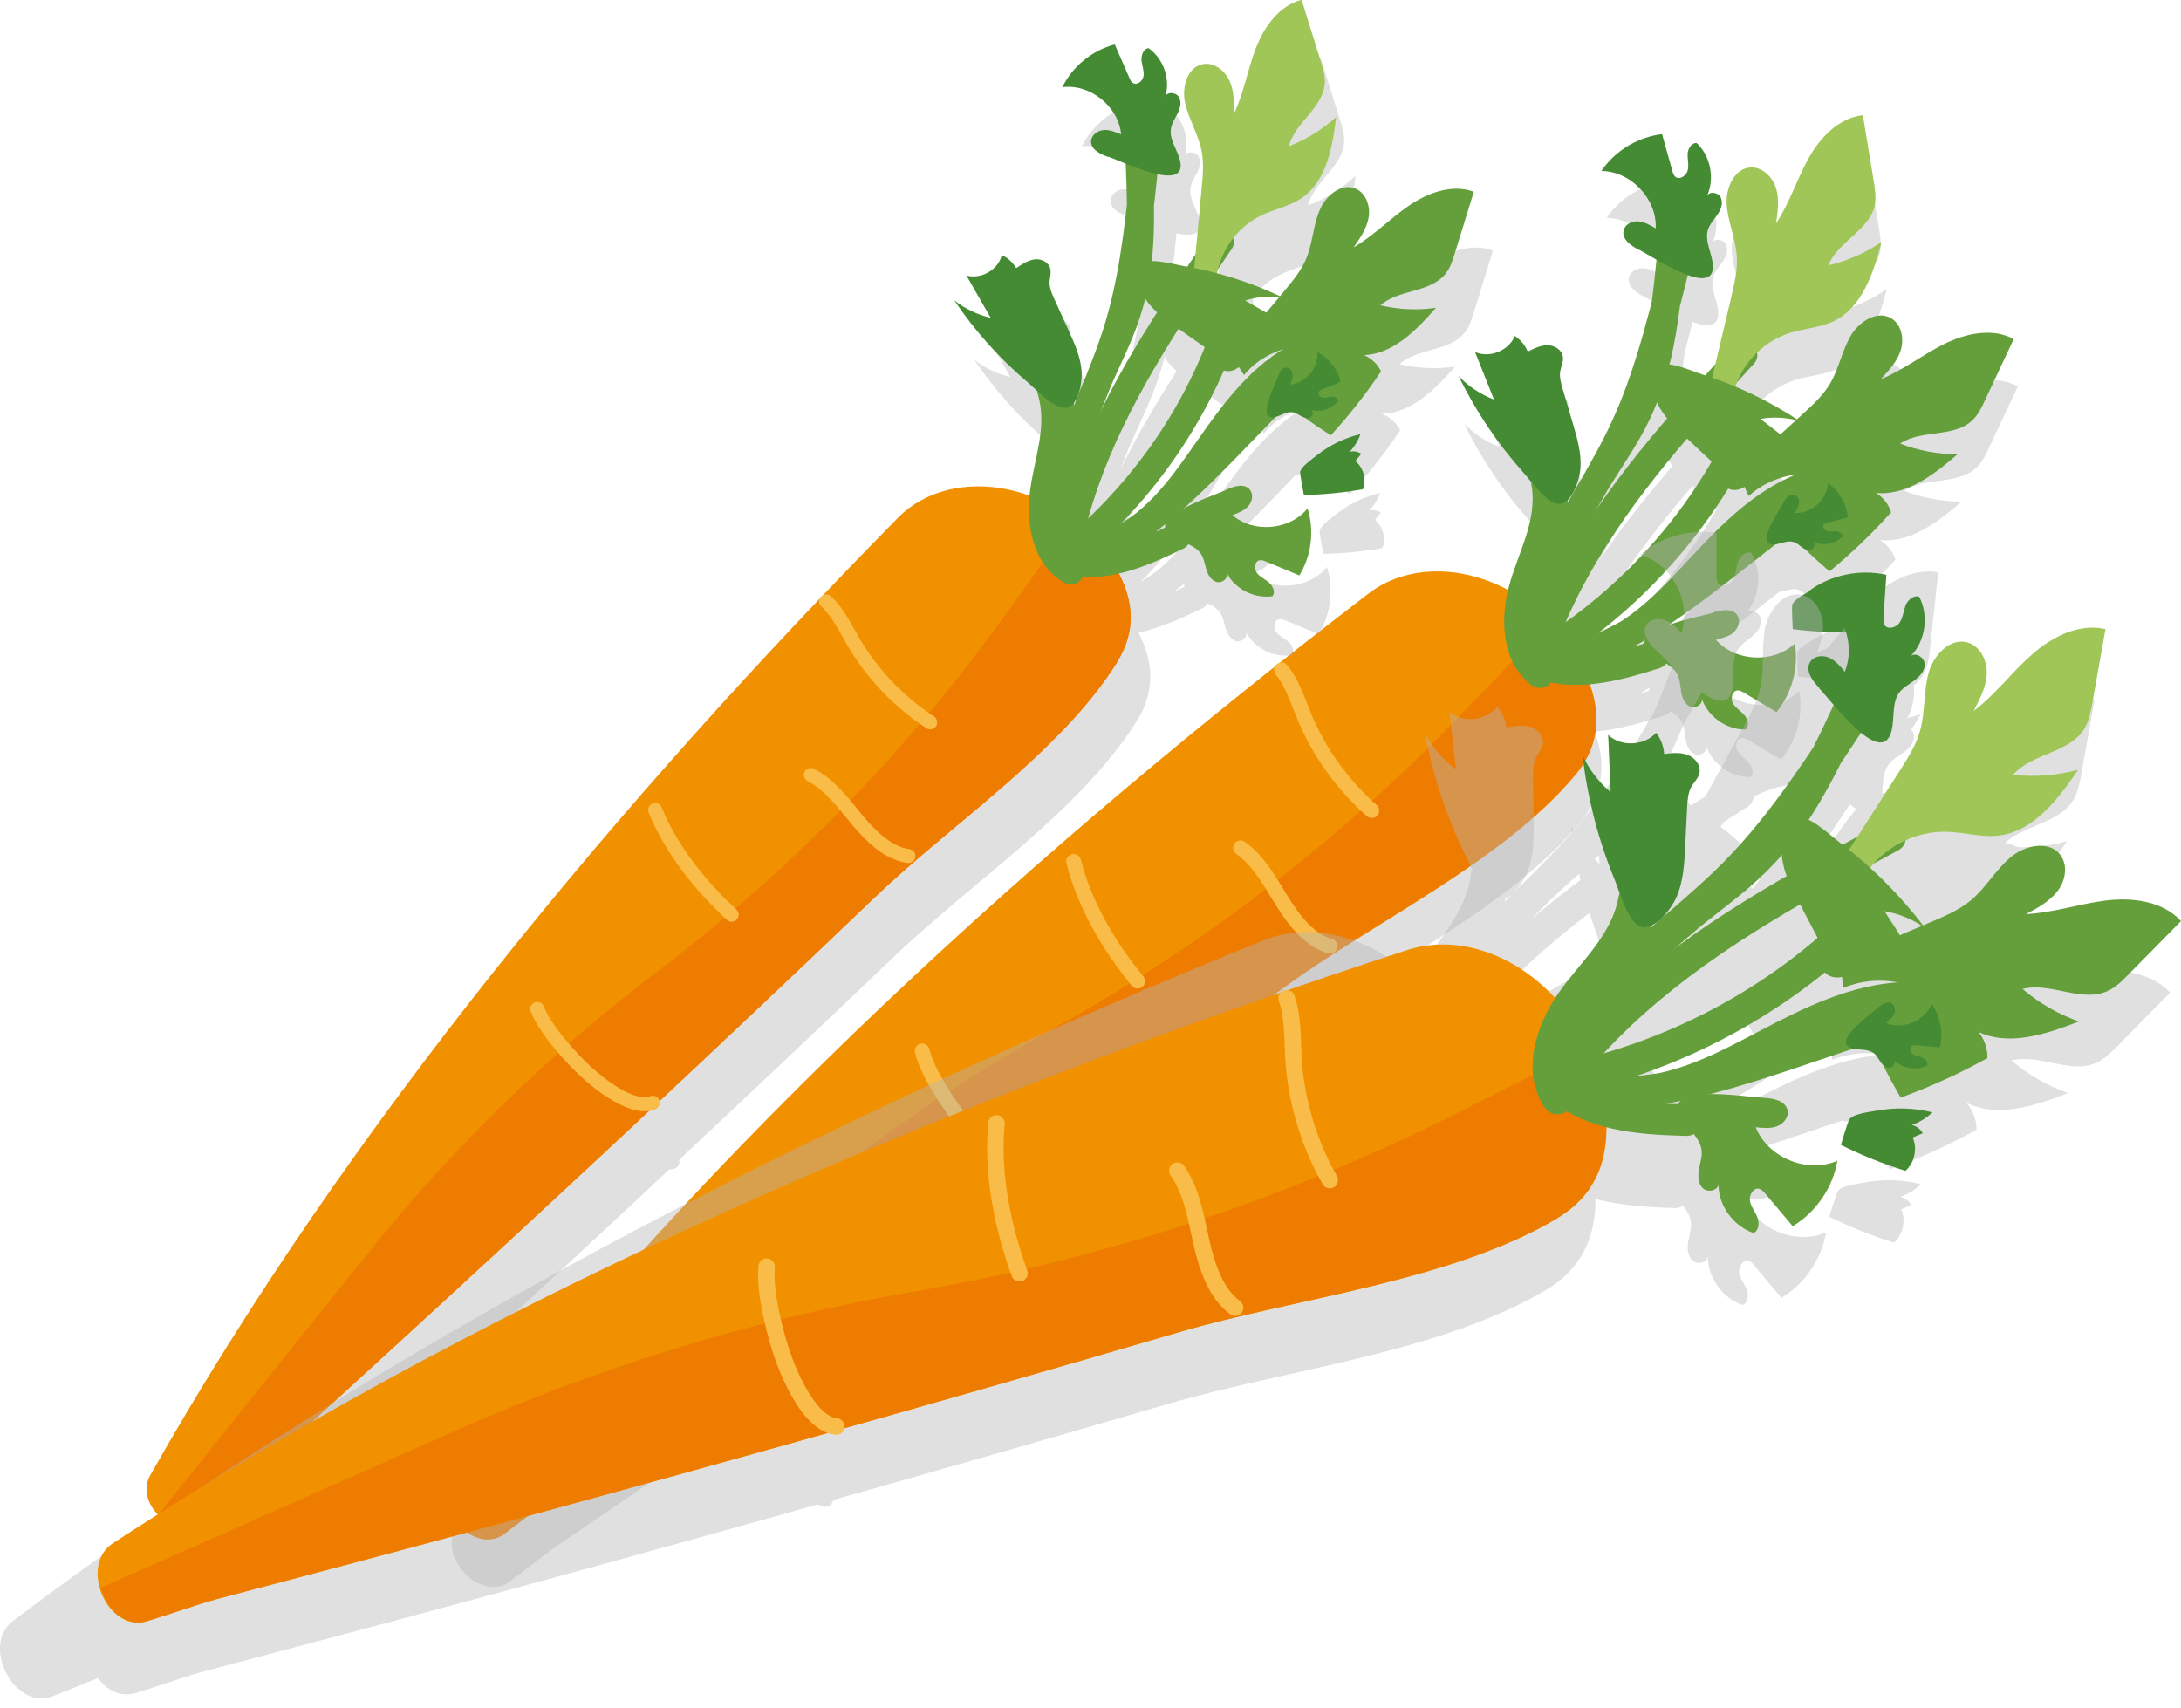 <svg width="106" height="83" viewBox="0 0 106 83" fill="none" xmlns="http://www.w3.org/2000/svg">
<g clip-path="url(#clip0_1631_16091)">
<g style="mix-blend-mode:multiply" opacity="0.42">
<path d="M94.74 19.03C93.69 19.55 92.75 20.3 91.66 20.74C92.05 20.32 92.46 19.88 92.63 19.33C92.8 18.78 92.67 18.09 92.18 17.79C91.5 17.38 90.62 17.93 90.21 18.61C89.77 19.34 89.63 20.22 89.19 20.96C88.85 21.53 88.35 21.99 87.86 22.44C87.77 22.52 87.68 22.6 87.59 22.68C86.64 22.06 85.63 21.52 84.58 21.08C84.6 21.02 84.62 20.96 84.65 20.9C84.93 20.59 85.21 20.29 85.49 19.98C85.65 19.8 85.69 19.61 85.65 19.43C86.1 19 86.65 18.66 87.25 18.47C87.94 18.25 88.7 18.22 89.35 17.91C90.76 17.24 91.3 15.56 91.7 14.05C90.92 14.59 90.03 14.98 89.11 15.19C89.57 14.03 91.12 13.49 91.37 12.26C91.45 11.88 91.39 11.49 91.32 11.11C91.14 10.04 90.97 8.96 90.79 7.89C89.62 8.02 88.71 8.98 88.14 10C87.57 11.02 87.22 12.17 86.57 13.15C86.66 12.58 86.74 11.99 86.57 11.44C86.4 10.89 85.91 10.39 85.33 10.43C84.54 10.47 84.12 11.43 84.17 12.22C84.23 13.07 84.6 13.88 84.66 14.73C84.7 15.39 84.55 16.05 84.4 16.7C84.14 17.79 83.88 18.89 83.62 19.98C83.46 20.16 83.29 20.34 83.13 20.52C83.07 20.5 83.02 20.48 82.96 20.46C82.61 20.35 81.9 20.04 81.37 19.98C81.39 19.88 81.42 19.79 81.44 19.69C81.64 18.86 81.77 18.01 81.87 17.17C82 16.67 82.12 16.17 82.25 15.67C82.25 15.67 82.25 15.65 82.25 15.64C83.05 15.93 83.68 15.91 83.47 14.9C83.37 14.41 83.12 13.92 83.27 13.44C83.36 13.16 83.56 12.95 83.73 12.71C83.89 12.47 84.01 12.16 83.9 11.9C83.78 11.63 83.34 11.55 83.22 11.81C83.62 10.96 83.4 9.87 82.72 9.23C82.46 9.22 82.29 9.53 82.28 9.79C82.27 10.05 82.35 10.32 82.28 10.58C82.21 10.84 81.88 11.04 81.68 10.87C81.6 10.8 81.57 10.69 81.54 10.59C81.37 9.99 81.21 9.39 81.04 8.8C79.86 8.94 78.76 9.6 78.09 10.59C79.52 10.61 80.8 11.96 80.73 13.38C80.47 13.22 80.19 13.06 79.89 13.04C79.58 13.02 79.24 13.19 79.17 13.48C79.07 13.91 79.53 14.23 79.93 14.43C80.09 14.51 80.39 14.69 80.75 14.9C80.68 15.6 80.61 16.3 80.52 17C79.95 19.21 79.3 21.4 78.27 23.44C77.94 24.1 77.58 24.74 77.21 25.38C77.08 25.6 76.94 25.82 76.82 26.04C76.97 25.7 77.05 25.33 77.07 25.09C77.13 24.35 76.92 23.62 76.71 22.91L76.21 21.21C76.13 20.93 76.04 20.63 76.09 20.34C76.13 20.1 76.25 19.87 76.22 19.64C76.17 19.3 75.81 19.09 75.47 19.08C75.13 19.08 74.81 19.23 74.51 19.39C74.39 19.08 74.16 18.81 73.88 18.63C73.59 19.35 72.65 19.72 71.95 19.41C72.26 20.18 72.57 20.95 72.87 21.72C72.23 21.48 71.64 21.09 71.16 20.59C71.99 22.29 73.05 23.87 74.31 25.28C74.41 25.39 74.55 25.57 74.7 25.75C74.7 25.81 74.69 25.86 74.7 25.92C74.98 27.64 74.01 29.22 73.59 30.83C73.58 30.87 73.57 30.92 73.56 30.97C71.3 29.77 68.64 29.71 66.76 31.16C50.82 43.37 34.74 57.87 22.25 74.15C21.31 75.38 22.78 77.28 24.13 77.12C24.13 77.12 24.14 77.12 24.15 77.12C24.19 77.12 24.23 77.11 24.28 77.1C24.29 77.1 24.31 77.1 24.32 77.09C24.36 77.09 24.39 77.07 24.43 77.06C24.45 77.06 24.46 77.05 24.48 77.04C24.51 77.03 24.55 77.01 24.58 76.99C24.6 76.99 24.61 76.97 24.63 76.96C24.68 76.93 24.72 76.9 24.77 76.87C25.77 76.13 26.65 75.41 27.28 74.99C29.7 73.35 32.11 71.71 34.52 70.06C39.34 66.76 44.13 63.44 48.91 60.08C53.6 56.79 58.27 53.48 62.92 50.13C63.91 49.42 64.99 48.72 66.1 48.02C66.52 47.76 66.94 47.49 67.37 47.22C67.68 47.03 68 46.83 68.31 46.63C68.83 46.31 69.34 45.98 69.85 45.65C70.37 45.31 70.89 44.97 71.39 44.63C73.43 43.24 75.33 41.73 76.78 40C77.45 39.2 77.77 38.38 77.82 37.54C77.83 37.33 77.83 37.12 77.82 36.91C77.78 36.46 77.67 36.01 77.51 35.56C78.66 35.46 79.8 35.13 80.89 34.78C81.03 34.74 81.13 34.66 81.2 34.57C81.43 34.71 81.63 34.88 81.75 35.11C81.88 35.37 81.88 35.67 81.93 35.96C81.98 36.25 82.11 36.55 82.37 36.66C82.64 36.77 83.02 36.52 82.92 36.25C83.22 37.14 84.13 37.78 85.06 37.77C85.26 37.59 85.17 37.26 84.99 37.06C84.81 36.86 84.57 36.72 84.44 36.49C84.31 36.26 84.41 35.88 84.67 35.87C84.77 35.87 84.87 35.92 84.96 35.97L86.56 36.92C87.32 36.01 87.65 34.76 87.45 33.59C86.41 34.57 84.55 34.48 83.61 33.4C83.91 33.33 84.22 33.26 84.46 33.06C84.7 32.86 84.83 32.51 84.67 32.24C84.45 31.86 83.89 31.95 83.47 32.08C83.13 32.19 82.12 32.38 81.29 32.68C82.98 31.54 84.58 30.25 86.18 29C86.28 28.92 86.39 28.84 86.49 28.76C86.52 28.76 86.54 28.76 86.56 28.76C86.83 28.71 87.12 28.58 87.38 28.66C87.53 28.71 87.65 28.83 87.79 28.92C87.85 28.96 87.91 28.99 87.97 29.01C88.19 29.26 89.12 30.08 89.13 30.07C90.2 29.19 91.2 28.23 92.12 27.2C92 26.8 91.71 26.47 91.36 26.25C92.84 26.41 94.2 25.36 95.34 24.38C94.39 24.38 93.44 24.2 92.55 23.86C93.59 23.16 95.17 23.59 96.07 22.72C96.35 22.45 96.52 22.09 96.68 21.74C97.14 20.75 97.61 19.77 98.07 18.78C97.03 18.22 95.74 18.5 94.69 19.02L94.74 19.03ZM80.15 33.58C79.97 33.64 79.78 33.69 79.6 33.75C79.6 33.75 79.6 33.75 79.61 33.75C79.81 33.64 80 33.53 80.19 33.42C80.16 33.47 80.15 33.53 80.15 33.59V33.58ZM82.25 23.62C82.62 23.97 82.99 24.31 83.36 24.66C83.39 24.69 83.41 24.71 83.44 24.74C81.66 27.82 79.23 30.48 76.35 32.54C77.77 29.25 79.92 26.35 82.25 23.62ZM77.98 33.04C80.46 31.11 82.59 28.73 84.25 26.05C84.46 26.17 84.75 26.15 84.97 26.02C84.99 26.01 85.01 25.99 85.03 25.98C85.1 26.13 85.17 26.27 85.24 26.42C85.85 25.86 86.64 25.51 87.46 25.39C85.73 26.11 84.31 27.42 83.02 28.77C81.75 30.1 80.52 31.58 78.95 32.56C78.63 32.73 78.31 32.9 77.99 33.04H77.98ZM87.55 22.73L86.79 23.42L85.81 22.66C86.39 22.56 86.98 22.59 87.55 22.72V22.73ZM80.83 21.95C80.95 22.2 81.11 22.43 81.29 22.64C80.03 24.11 78.82 25.62 77.74 27.22C77.94 26.86 78.14 26.51 78.34 26.15C78.84 25.32 79.39 24.52 79.88 23.69C80.23 23.09 80.53 22.47 80.78 21.84C80.8 21.88 80.81 21.92 80.83 21.95ZM76.61 26.44C76.57 26.51 76.53 26.59 76.49 26.66C76.48 26.68 76.47 26.71 76.46 26.73C76.46 26.69 76.46 26.66 76.46 26.62C76.52 26.57 76.57 26.5 76.62 26.44H76.61Z" fill="#B5B4B4"/>
<path d="M90.68 30.23C89.85 30.3 89.04 30.57 88.32 30.98C88.07 31.13 87.49 31.41 87.37 31.69C87.33 31.78 87.37 32.89 87.39 32.89C88.39 33.01 89.4 33.06 90.41 33.02C90.67 32.56 90.59 31.93 90.23 31.54C90.35 31.43 90.46 31.33 90.58 31.22C90.43 31.08 90.22 31.01 90.02 31.04C90.3 30.82 90.52 30.54 90.69 30.23H90.68Z" fill="#B5B4B4"/>
</g>
<path d="M77.03 32.68C75.05 28.25 69.67 26.42 66.5 28.86C50.56 41.07 34.48 55.57 21.99 71.85C20.89 73.28 23.08 75.63 24.51 74.56C25.51 73.82 26.39 73.1 27.02 72.68C29.44 71.04 31.85 69.4 34.26 67.75C39.08 64.45 43.87 61.13 48.65 57.77C53.34 54.48 58.01 51.17 62.66 47.82C67.03 44.68 73.06 41.83 76.54 37.7C77.88 36.11 77.81 34.4 77.04 32.68H77.03Z" fill="#F29100"/>
<path d="M76.53 37.7C77.87 36.11 77.8 34.4 77.03 32.68C76.61 31.73 76.02 30.91 75.35 30.22L71.04 34.7C65.24 40.74 58.59 45.87 51.25 49.96C45.17 53.35 39.56 57.46 34.5 62.21L22.1 73.87C22.66 74.66 23.69 75.15 24.5 74.55C25.5 73.81 26.38 73.09 27.01 72.67C29.43 71.03 31.84 69.39 34.25 67.74C39.07 64.44 43.86 61.12 48.64 57.76C53.33 54.47 58 51.16 62.65 47.81C67.02 44.67 73.05 41.82 76.53 37.69V37.7Z" fill="#EE7C00"/>
<path d="M62.28 32.56C62.83 33.23 63.07 34.07 63.4 34.85C64.11 36.56 65.26 38.16 66.67 39.4" stroke="#FABC48" stroke-width="0.72" stroke-linecap="round" stroke-linejoin="round"/>
<path d="M60.29 41.21C61.18 41.84 61.73 42.86 62.31 43.8C62.89 44.74 63.65 45.71 64.64 45.99" stroke="#FABC48" stroke-width="0.72" stroke-linecap="round" stroke-linejoin="round"/>
<path d="M52.18 41.87C52.74 44.1 54.01 46.12 55.29 47.69" stroke="#FABC48" stroke-width="0.72" stroke-linecap="round" stroke-linejoin="round"/>
<path d="M44.82 51.08C45.08 52.17 46.18 53.81 46.93 54.71C47.68 55.61 49.03 56.88 49.99 56.63" stroke="#FABC48" stroke-width="0.72" stroke-linecap="round" stroke-linejoin="round"/>
<path d="M74.44 23.62C74.72 25.34 73.75 26.92 73.33 28.53C72.91 30.14 72.98 32.17 74.41 33.29C74.9 33.67 75.54 33.29 75.53 32.71C75.52 31.06 75.6 29.41 75.79 27.76C75.88 26.96 76 26.17 76.13 25.38C76.26 24.59 76.27 23.86 75.83 23.2C75.34 22.46 74.22 23.24 74.7 23.98C75.01 24.45 74.77 25.16 74.69 25.67C74.57 26.45 74.46 27.24 74.38 28.03C74.22 29.62 74.15 31.23 74.16 32.83C74.53 32.64 74.91 32.44 75.28 32.25C74.13 31.35 74.38 29.58 74.79 28.36C75.31 26.79 76.07 25.2 75.79 23.5C75.73 23.14 75.44 22.84 75.05 22.88C74.7 22.91 74.37 23.25 74.43 23.62H74.44Z" fill="#649F3C"/>
<path d="M80.66 13.16C79.98 15.89 79.29 18.63 78.02 21.15C76.75 23.67 75.13 25.86 74.47 28.57C74.14 29.92 74.11 31.32 74.47 32.68C74.68 33.47 75.82 33.13 75.8 32.39C75.72 29.86 76.28 27.33 77.42 25.08C78.07 23.8 78.92 22.63 79.64 21.4C80.36 20.17 80.88 18.83 81.21 17.43C81.56 15.92 81.72 14.37 81.86 12.83C81.9 12.46 81.68 12.1 81.3 12.04C80.96 11.98 80.54 12.23 80.51 12.6C80.24 15.37 79.92 18.13 78.52 20.6C77.8 21.87 76.92 23.06 76.24 24.36C75.63 25.54 75.17 26.81 74.86 28.1C74.51 29.54 74.38 31.03 74.42 32.52L75.75 32.23C75.14 29.91 76.1 27.52 77.18 25.51C77.84 24.28 78.58 23.1 79.21 21.86C79.84 20.62 80.35 19.32 80.77 17.99C81.25 16.48 81.64 14.95 82.02 13.41C82.11 13.05 81.81 12.68 81.46 12.62C81.07 12.55 80.76 12.82 80.67 13.18L80.66 13.16Z" fill="#649F3C"/>
<path d="M84.18 16.81C81.08 20.2 77.96 23.65 75.78 27.72C75.17 28.85 74.65 30.02 74.23 31.24C74.11 31.59 74.21 31.98 74.57 32.15C74.88 32.29 75.36 32.16 75.48 31.81C76.96 27.55 79.69 23.94 82.63 20.58C83.48 19.6 84.36 18.65 85.23 17.69C85.83 17.04 84.78 16.16 84.18 16.81Z" fill="#649F3C"/>
<path d="M75.23 32.45C79.2 30.05 82.47 26.6 84.7 22.54C84.88 22.22 84.68 21.78 84.36 21.63C84 21.47 83.63 21.64 83.45 21.97C81.34 25.82 78.2 29.05 74.45 31.33C73.69 31.79 74.48 32.91 75.23 32.46V32.45Z" fill="#649F3C"/>
<path d="M74.639 32.6C76.689 32.86 78.679 32.03 80.269 30.79C82.149 29.33 83.549 27.36 85.369 25.83C86.299 25.05 87.309 24.41 88.479 24.07L87.629 23.14C87.159 24.13 86.189 24.78 85.349 25.44C84.399 26.18 83.449 26.91 82.489 27.64C80.959 28.8 79.399 30 77.629 30.78C76.659 31.2 75.659 31.48 74.599 31.55C73.919 31.59 73.749 32.59 74.369 32.86C76.419 33.73 78.629 33.12 80.649 32.48C81.489 32.21 81.029 30.92 80.189 31.19C78.539 31.72 76.629 32.33 74.949 31.62L74.719 32.93C76.799 32.8 78.709 31.92 80.439 30.81C82.369 29.58 84.159 28.12 85.959 26.72C87.059 25.87 88.249 25.03 88.869 23.74C89.139 23.18 88.559 22.65 88.019 22.81C85.909 23.42 84.239 24.92 82.749 26.48C81.279 28.02 79.849 29.78 77.879 30.71C76.939 31.15 75.909 31.41 74.869 31.28C73.999 31.17 73.759 32.52 74.639 32.63V32.6Z" fill="#649F3C"/>
<path d="M82.739 20.36C83.209 18.38 83.679 16.39 84.149 14.41C84.299 13.76 84.459 13.1 84.409 12.44C84.349 11.59 83.979 10.78 83.919 9.93C83.869 9.14 84.289 8.18 85.079 8.14C85.649 8.11 86.149 8.6 86.319 9.15C86.489 9.7 86.399 10.29 86.319 10.86C86.969 9.88 87.319 8.74 87.889 7.71C88.459 6.68 89.369 5.73 90.539 5.6C90.719 6.67 90.889 7.75 91.069 8.82C91.129 9.2 91.189 9.59 91.119 9.97C90.869 11.19 89.319 11.73 88.859 12.9C89.789 12.68 90.669 12.29 91.449 11.76C91.049 13.27 90.509 14.95 89.099 15.62C88.439 15.93 87.689 15.96 86.999 16.18C85.639 16.6 84.549 17.78 84.229 19.17C83.959 19.01 83.699 18.86 83.429 18.7" fill="#9FC656"/>
<path d="M83.08 24.25C84.59 22.88 86.1 21.51 87.61 20.13C88.1 19.68 88.6 19.23 88.94 18.65C89.38 17.92 89.52 17.04 89.96 16.3C90.37 15.62 91.25 15.06 91.93 15.48C92.42 15.78 92.55 16.47 92.38 17.02C92.21 17.57 91.8 18.01 91.41 18.43C92.5 17.99 93.44 17.24 94.49 16.72C95.54 16.2 96.84 15.92 97.87 16.48C97.41 17.47 96.94 18.45 96.48 19.44C96.32 19.79 96.15 20.15 95.87 20.42C94.97 21.29 93.39 20.86 92.35 21.56C93.24 21.91 94.19 22.08 95.14 22.08C93.96 23.1 92.56 24.18 91.02 23.94C90.3 23.83 89.66 23.43 88.97 23.21C87.61 22.79 86.04 23.15 84.99 24.11C84.86 23.83 84.73 23.55 84.6 23.27" fill="#649F3C"/>
<path d="M89.4 21.99C89.56 22.45 89.62 22.94 89.57 23.42C89.74 23.2 90.01 23.06 90.29 23.04C90.29 23.26 90.29 23.47 90.28 23.69C91.01 23.69 91.7 24.21 91.91 24.9C90.99 25.93 89.99 26.89 88.92 27.77C88.91 27.77 87.76 26.77 87.71 26.65C87.55 26.26 87.82 25.43 87.91 25.04C88.18 23.93 88.68 22.89 89.39 22L89.4 21.99Z" fill="#649F3C"/>
<path d="M79.67 12.15C79.28 11.96 78.81 11.63 78.91 11.2C78.98 10.9 79.32 10.73 79.63 10.76C79.94 10.79 80.21 10.95 80.47 11.1C80.54 9.67 79.26 8.32 77.83 8.31C78.49 7.33 79.6 6.66 80.78 6.52C80.95 7.12 81.11 7.72 81.28 8.31C81.31 8.41 81.34 8.52 81.42 8.59C81.62 8.76 81.95 8.55 82.02 8.3C82.09 8.05 82.02 7.77 82.02 7.51C82.02 7.25 82.2 6.94 82.46 6.95C83.14 7.59 83.35 8.68 82.96 9.53C83.08 9.27 83.53 9.35 83.64 9.62C83.75 9.89 83.64 10.19 83.47 10.43C83.3 10.67 83.1 10.89 83.01 11.16C82.86 11.64 83.11 12.13 83.21 12.62C83.65 14.75 80.35 12.48 79.66 12.14L79.67 12.15Z" fill="#448B33"/>
<path d="M83.25 29.77C83.67 29.64 84.23 29.55 84.45 29.93C84.61 30.19 84.47 30.55 84.24 30.75C84.01 30.95 83.69 31.02 83.39 31.09C84.33 32.17 86.19 32.26 87.23 31.28C87.43 32.45 87.09 33.7 86.34 34.61C85.81 34.29 85.27 33.98 84.74 33.66C84.65 33.61 84.55 33.55 84.45 33.56C84.19 33.57 84.09 33.95 84.22 34.18C84.35 34.41 84.59 34.55 84.77 34.75C84.95 34.95 85.04 35.28 84.84 35.46C83.9 35.47 83 34.83 82.7 33.94C82.8 34.21 82.41 34.46 82.15 34.35C81.89 34.24 81.76 33.93 81.71 33.65C81.66 33.37 81.66 33.06 81.53 32.8C81.31 32.35 80.79 32.17 80.38 31.89C78.58 30.66 82.54 30.01 83.28 29.78L83.25 29.77Z" fill="#649F3C"/>
<path d="M86.66 24.46C86.77 24.24 86.96 23.99 87.2 24.05C87.37 24.09 87.46 24.29 87.44 24.46C87.42 24.63 87.33 24.78 87.24 24.93C88.04 24.98 88.81 24.28 88.84 23.48C89.38 23.86 89.75 24.49 89.81 25.15C89.47 25.24 89.14 25.32 88.8 25.41C88.74 25.42 88.68 25.44 88.64 25.48C88.54 25.59 88.65 25.78 88.8 25.82C88.95 25.86 89.09 25.82 89.24 25.83C89.39 25.84 89.56 25.94 89.55 26.08C89.18 26.46 88.57 26.56 88.1 26.33C88.25 26.4 88.19 26.65 88.04 26.71C87.89 26.77 87.72 26.71 87.59 26.61C87.46 26.51 87.34 26.4 87.18 26.35C86.92 26.26 86.63 26.39 86.36 26.45C85.16 26.67 86.47 24.85 86.67 24.46H86.66Z" fill="#448B33"/>
<path d="M87.459 20.46C86.839 20.29 86.189 20.25 85.559 20.36C86.169 20.83 86.779 21.31 87.399 21.78C86.679 21.86 86.109 22.6 86.209 23.32C85.899 23.32 85.589 23.2 85.339 23.01C85.169 23.28 84.989 23.55 84.709 23.71C84.429 23.87 84.039 23.87 83.839 23.62C83.699 23.45 83.689 23.2 83.609 22.99C83.509 22.73 83.299 22.53 83.099 22.35C82.699 21.97 82.289 21.6 81.889 21.22C81.389 20.75 80.869 20.26 80.569 19.64C80.369 19.23 80.109 18.18 80.549 17.82C80.989 17.46 82.209 18.03 82.709 18.19C84.389 18.72 85.989 19.49 87.459 20.46Z" fill="#649F3C"/>
<path d="M70.9 18.29C71.38 18.79 71.96 19.17 72.61 19.42L71.69 17.11C72.4 17.42 73.33 17.05 73.62 16.33C73.9 16.51 74.13 16.78 74.25 17.09C74.55 16.94 74.87 16.78 75.21 16.78C75.55 16.78 75.91 17 75.96 17.34C75.99 17.58 75.87 17.81 75.83 18.04C75.78 18.33 75.87 18.63 75.95 18.91C76.12 19.48 76.29 20.05 76.45 20.61C76.66 21.32 76.87 22.05 76.81 22.79C76.77 23.28 76.44 24.39 75.84 24.49C75.25 24.59 74.42 23.39 74.04 22.97C72.78 21.56 71.72 19.98 70.89 18.28L70.9 18.29Z" fill="#448B33"/>
<path d="M90.43 27.92C90.269 28.23 90.04 28.51 89.76 28.73C89.96 28.71 90.169 28.78 90.32 28.91C90.2 29.02 90.09 29.12 89.969 29.23C90.329 29.62 90.409 30.24 90.15 30.71C89.139 30.75 88.129 30.71 87.129 30.58C87.129 30.58 87.07 29.47 87.109 29.38C87.23 29.1 87.809 28.82 88.059 28.67C88.779 28.25 89.59 27.99 90.419 27.92H90.43Z" fill="#448B33"/>
<g style="mix-blend-mode:multiply" opacity="0.42">
<path d="M62.449 30.14C62.999 30.37 63.539 30.6 64.089 30.82C64.679 29.86 64.829 28.63 64.489 27.56C63.629 28.62 61.869 28.78 60.839 27.89C61.109 27.79 61.399 27.68 61.599 27.46C61.799 27.24 61.869 26.89 61.689 26.66C61.429 26.33 60.909 26.49 60.529 26.66C60.219 26.81 59.259 27.14 58.509 27.54C59.969 26.23 61.319 24.79 62.679 23.39C62.769 23.3 62.859 23.2 62.949 23.11C62.969 23.11 62.989 23.11 63.009 23.11C63.259 23.03 63.509 22.86 63.769 22.91C63.919 22.94 64.049 23.04 64.189 23.11C64.249 23.14 64.309 23.16 64.369 23.17C64.589 23.37 65.599 24.03 65.609 24.02C66.499 23.05 67.319 22.01 68.049 20.91C67.869 20.54 67.539 20.27 67.159 20.11C68.599 20.09 69.759 18.91 70.719 17.82C69.819 17.95 68.899 17.91 68.019 17.7C68.909 16.9 70.459 17.1 71.189 16.16C71.419 15.87 71.529 15.51 71.639 15.16C71.949 14.17 72.249 13.17 72.559 12.18C71.509 11.79 70.319 12.23 69.399 12.86C68.479 13.49 67.689 14.33 66.719 14.88C67.029 14.43 67.359 13.96 67.449 13.42C67.539 12.88 67.329 12.24 66.819 12.03C66.119 11.73 65.359 12.37 65.069 13.07C64.759 13.82 64.739 14.67 64.419 15.42C64.179 16.01 63.759 16.5 63.359 16.99C63.289 17.08 63.209 17.17 63.139 17.26C62.169 16.8 61.149 16.44 60.109 16.16C60.129 16.08 60.149 15.99 60.169 15.91C60.379 15.6 60.579 15.29 60.789 14.99C60.909 14.81 60.929 14.63 60.879 14.47C61.249 13.99 61.709 13.59 62.259 13.33C62.889 13.03 63.589 12.9 64.169 12.52C65.409 11.7 65.699 10.04 65.879 8.56C65.209 9.17 64.429 9.66 63.579 9.98C63.859 8.82 65.249 8.11 65.329 6.91C65.349 6.54 65.239 6.18 65.129 5.83C64.819 4.84 64.509 3.85 64.199 2.85C63.109 3.12 62.379 4.15 61.979 5.2C61.579 6.25 61.399 7.38 60.909 8.39C60.909 7.84 60.909 7.27 60.689 6.77C60.459 6.27 59.919 5.87 59.389 5.98C58.649 6.13 58.379 7.09 58.529 7.83C58.699 8.63 59.159 9.34 59.329 10.14C59.459 10.76 59.399 11.4 59.339 12.04C59.239 13.11 59.139 14.18 59.039 15.25C58.909 15.44 58.779 15.64 58.649 15.83C58.599 15.83 58.539 15.81 58.489 15.8C58.139 15.74 57.429 15.55 56.909 15.57C56.919 15.47 56.939 15.38 56.949 15.28C57.019 14.47 57.029 13.65 57.019 12.84C57.069 12.35 57.129 11.86 57.179 11.37C57.179 11.36 57.179 11.35 57.179 11.34C57.969 11.51 58.569 11.41 58.239 10.48C58.079 10.03 57.779 9.6 57.859 9.13C57.899 8.86 58.069 8.62 58.189 8.38C58.309 8.13 58.379 7.82 58.239 7.59C58.099 7.36 57.659 7.33 57.579 7.59C57.839 6.74 57.499 5.73 56.769 5.22C56.519 5.25 56.399 5.56 56.429 5.81C56.459 6.06 56.569 6.31 56.529 6.56C56.489 6.81 56.219 7.05 56.009 6.91C55.929 6.86 55.879 6.76 55.839 6.67C55.599 6.13 55.369 5.58 55.129 5.04C54.039 5.32 53.079 6.1 52.579 7.12C53.929 6.94 55.319 8.05 55.439 9.41C55.169 9.29 54.889 9.18 54.599 9.2C54.309 9.22 54.009 9.42 53.979 9.72C53.939 10.14 54.419 10.38 54.819 10.51C54.979 10.56 55.289 10.69 55.659 10.84C55.689 11.51 55.709 12.17 55.719 12.84C55.479 15.01 55.159 17.17 54.449 19.24C54.219 19.92 53.949 20.59 53.689 21.26C53.509 21.67 53.339 22.07 53.189 22.49C53.179 22.52 53.169 22.55 53.159 22.58C53.159 22.54 53.149 22.49 53.139 22.44C53.449 22.05 53.549 21.32 53.529 20.95C53.489 20.25 53.189 19.58 52.899 18.94C52.669 18.43 52.429 17.91 52.199 17.4C52.079 17.14 51.959 16.87 51.969 16.59C51.969 16.36 52.059 16.13 51.999 15.91C51.909 15.6 51.539 15.44 51.219 15.48C50.899 15.52 50.619 15.71 50.349 15.9C50.189 15.62 49.939 15.4 49.649 15.27C49.469 15.99 48.639 16.46 47.929 16.26C48.319 16.95 48.719 17.63 49.109 18.32C48.469 18.18 47.859 17.89 47.349 17.48C48.359 18.97 49.569 20.33 50.949 21.49C51.059 21.59 51.219 21.73 51.399 21.89C51.399 21.94 51.399 21.99 51.399 22.04C51.889 23.63 51.189 25.25 51.009 26.83C51.009 26.88 51.009 26.93 51.009 26.97C48.709 26.13 46.199 26.43 44.609 28.04C43.389 29.28 42.169 30.55 40.949 31.82C40.919 31.84 40.889 31.83 40.859 31.86C40.839 31.88 40.839 31.92 40.829 31.95C28.709 44.69 16.999 59.14 8.269 74.58C7.789 75.43 8.349 76.4 9.149 76.88C9.179 76.9 9.199 76.91 9.219 76.93C9.309 76.98 9.389 77.02 9.489 77.06C9.619 77.11 9.739 77.14 9.869 77.16C9.919 77.16 9.969 77.17 10.019 77.17C10.179 77.17 10.329 77.17 10.479 77.12C10.499 77.12 10.529 77.1 10.549 77.09C10.709 77.03 10.869 76.94 11.009 76.8C11.219 76.59 11.429 76.39 11.619 76.19C12.009 75.79 12.369 75.42 12.689 75.11C12.849 74.95 12.989 74.81 13.129 74.69C15.199 72.82 17.259 70.95 19.309 69.07C23.419 65.31 27.509 61.53 31.579 57.73C31.889 57.44 32.199 57.14 32.509 56.85C32.619 56.83 32.719 56.83 32.819 56.79C32.979 56.72 33.049 56.55 32.999 56.38C36.509 53.09 40.009 49.79 43.479 46.47C44.409 45.58 45.439 44.7 46.499 43.8C47.029 43.35 47.569 42.9 48.109 42.45C50.809 40.18 53.529 37.79 55.239 35.06C55.639 34.43 55.839 33.81 55.889 33.2C55.929 32.79 55.889 32.39 55.799 32C55.709 31.6 55.559 31.21 55.369 30.83C55.359 30.81 55.339 30.78 55.329 30.76C56.399 30.51 57.439 30.05 58.429 29.57C58.559 29.51 58.629 29.42 58.689 29.33C58.929 29.44 59.139 29.56 59.289 29.77C59.449 30 59.489 30.28 59.569 30.55C59.649 30.81 59.819 31.09 60.079 31.16C60.339 31.23 60.679 30.95 60.549 30.7C60.949 31.5 61.899 31.98 62.779 31.85C62.939 31.66 62.809 31.35 62.619 31.19C62.429 31.03 62.179 30.93 62.029 30.72C61.879 30.52 61.919 30.15 62.159 30.1C62.259 30.08 62.359 30.12 62.449 30.16V30.14ZM57.579 28.34C57.559 28.4 57.549 28.46 57.559 28.53C57.389 28.61 57.209 28.7 57.029 28.78C57.219 28.64 57.399 28.49 57.579 28.35V28.34ZM63.309 19.86C61.799 20.77 60.649 22.18 59.629 23.6C58.619 25.01 57.659 26.56 56.309 27.69C56.019 27.91 55.719 28.12 55.419 28.31C57.519 26.15 59.219 23.62 60.429 20.85C60.649 20.94 60.919 20.88 61.109 20.73C61.129 20.72 61.139 20.69 61.159 20.68L61.419 21.07C61.909 20.48 62.579 20.07 63.319 19.85L63.309 19.86ZM63.109 17.3C62.899 17.55 62.699 17.8 62.489 18.05C62.149 17.86 61.809 17.66 61.469 17.47C61.999 17.3 62.559 17.26 63.109 17.31V17.3ZM59.489 19.73C58.219 22.87 56.279 25.7 53.839 28.04C54.749 24.75 56.389 21.72 58.229 18.85C58.619 19.13 59.019 19.4 59.409 19.68C59.439 19.7 59.459 19.72 59.489 19.74V19.73ZM56.659 17.45C56.809 17.67 56.989 17.86 57.189 18.04C56.199 19.58 55.269 21.16 54.459 22.81C54.589 22.47 54.719 22.12 54.859 21.78C55.229 20.92 55.639 20.09 55.989 19.22C56.239 18.61 56.439 17.98 56.599 17.35C56.619 17.38 56.639 17.42 56.659 17.45Z" fill="#B5B4B4"/>
<path d="M64.14 25.79C64.11 25.88 64.31 26.92 64.32 26.92C65.28 26.9 66.25 26.81 67.19 26.64C67.37 26.17 67.21 25.59 66.82 25.27C66.92 25.15 67.01 25.04 67.11 24.92C66.95 24.81 66.74 24.77 66.55 24.82C66.78 24.58 66.96 24.28 67.07 23.96C66.3 24.14 65.57 24.49 64.95 24.99C64.73 25.16 64.22 25.5 64.14 25.79Z" fill="#B5B4B4"/>
</g>
<path d="M54.1 27.38C51.64 23.46 46.32 22.45 43.64 25.17C30.2 38.83 16.94 54.66 7.3 71.71C6.45 73.21 8.83 75.13 10.04 73.93C10.89 73.09 11.62 72.3 12.16 71.82C14.23 69.95 16.29 68.08 18.34 66.2C22.45 62.44 26.54 58.66 30.61 54.86C34.6 51.13 38.57 47.38 42.52 43.6C46.23 40.05 51.55 36.56 54.28 32.19C55.33 30.51 55.04 28.9 54.09 27.38H54.1Z" fill="#F29100"/>
<path d="M54.289 32.19C55.339 30.51 55.049 28.9 54.099 27.38C53.579 26.54 52.909 25.85 52.179 25.28L48.709 30.09C44.029 36.57 38.429 42.29 32.049 47.14C26.749 51.16 21.999 55.78 17.859 60.94L7.699 73.61C8.339 74.28 9.369 74.61 10.059 73.93C10.899 73.09 11.639 72.3 12.179 71.82C14.249 69.95 16.309 68.08 18.359 66.2C22.469 62.44 26.559 58.66 30.629 54.86C34.619 51.13 38.589 47.38 42.539 43.6C46.249 40.05 51.569 36.56 54.299 32.19H54.289Z" fill="#EE7C00"/>
<path d="M40.149 29.23C40.759 29.8 41.099 30.55 41.509 31.25C42.409 32.77 43.699 34.13 45.209 35.11" stroke="#FABC48" stroke-width="0.68" stroke-linecap="round" stroke-linejoin="round"/>
<path d="M39.409 37.67C40.329 38.14 40.989 39.04 41.659 39.85C42.329 40.66 43.179 41.48 44.149 41.61" stroke="#FABC48" stroke-width="0.68" stroke-linecap="round" stroke-linejoin="round"/>
<path d="M31.84 39.37C32.67 41.4 34.13 43.14 35.56 44.46" stroke="#FABC48" stroke-width="0.68" stroke-linecap="round" stroke-linejoin="round"/>
<path d="M26.109 49.04C26.499 50.03 27.749 51.44 28.589 52.19C29.429 52.94 30.859 53.96 31.729 53.6" stroke="#FABC48" stroke-width="0.68" stroke-linecap="round" stroke-linejoin="round"/>
<path d="M50.44 19.17C50.93 20.76 50.23 22.38 50.05 23.96C49.87 25.55 50.21 27.45 51.71 28.31C52.22 28.61 52.78 28.17 52.69 27.61C52.46 26.05 52.32 24.48 52.28 22.9C52.26 22.14 52.27 21.37 52.28 20.61C52.29 19.85 52.21 19.16 51.71 18.59C51.15 17.96 50.19 18.84 50.75 19.47C51.1 19.87 50.97 20.58 50.96 21.06C50.95 21.82 50.96 22.57 50.98 23.33C51.04 24.86 51.19 26.38 51.41 27.89L52.39 27.19C51.18 26.49 51.19 24.79 51.41 23.58C51.69 22.03 52.2 20.42 51.71 18.86C51.61 18.52 51.29 18.29 50.93 18.37C50.61 18.44 50.33 18.82 50.44 19.15V19.17Z" fill="#649F3C"/>
<path d="M54.93 8.46C54.65 11.13 54.37 13.81 53.5 16.36C52.63 18.91 51.39 21.19 51.13 23.84C51 25.16 51.15 26.49 51.67 27.72C51.97 28.43 53.01 27.97 52.89 27.27C52.48 24.89 52.67 22.43 53.45 20.14C53.89 18.84 54.54 17.63 55.06 16.36C55.58 15.09 55.89 13.77 56.01 12.4C56.14 10.93 56.08 9.45 56.01 7.97C55.99 7.62 55.75 7.31 55.38 7.3C55.05 7.3 54.69 7.58 54.71 7.93C54.82 10.59 54.89 13.24 53.9 15.75C53.39 17.05 52.71 18.28 52.25 19.6C51.83 20.8 51.56 22.05 51.44 23.32C51.3 24.73 51.37 26.16 51.62 27.55L52.84 27.1C51.96 24.99 52.54 22.61 53.29 20.56C53.75 19.31 54.29 18.1 54.72 16.84C55.15 15.58 55.46 14.29 55.68 12.98C55.93 11.49 56.09 9.99 56.25 8.49C56.29 8.14 55.95 7.83 55.62 7.82C55.25 7.81 54.98 8.1 54.95 8.45L54.93 8.46Z" fill="#649F3C"/>
<path d="M58.75 11.43C56.27 15.04 53.78 18.72 52.26 22.86C51.84 24.01 51.5 25.19 51.27 26.39C51.2 26.74 51.35 27.1 51.71 27.2C52.02 27.29 52.45 27.11 52.52 26.76C53.35 22.54 55.46 18.76 57.78 15.2C58.46 14.16 59.15 13.14 59.85 12.12C60.33 11.43 59.22 10.73 58.74 11.43H58.75Z" fill="#649F3C"/>
<path d="M52.36 27.4C55.79 24.6 58.42 20.91 59.99 16.77C60.12 16.44 59.87 16.05 59.55 15.96C59.19 15.85 58.86 16.07 58.74 16.4C57.26 20.32 54.73 23.79 51.48 26.44C50.83 26.97 51.72 27.93 52.36 27.4Z" fill="#649F3C"/>
<path d="M51.83 27.63C53.8 27.6 55.57 26.56 56.91 25.17C58.49 23.54 59.55 21.49 61.07 19.8C61.84 18.94 62.72 18.2 63.78 17.73L62.85 16.96C62.53 17.96 61.71 18.7 61 19.43C60.2 20.25 59.4 21.07 58.59 21.88C57.3 23.18 55.98 24.52 54.41 25.49C53.55 26.02 52.64 26.42 51.65 26.62C51.02 26.75 50.98 27.71 51.61 27.88C53.66 28.43 55.67 27.56 57.49 26.68C58.25 26.31 57.64 25.16 56.88 25.52C55.39 26.24 53.67 27.07 51.98 26.62L51.94 27.88C53.88 27.48 55.58 26.39 57.07 25.12C58.73 23.7 60.23 22.08 61.75 20.52C62.67 19.57 63.69 18.62 64.1 17.32C64.28 16.76 63.66 16.33 63.17 16.55C61.25 17.4 59.88 19.05 58.68 20.72C57.48 22.39 56.38 24.23 54.64 25.36C53.81 25.9 52.87 26.28 51.87 26.3C51.03 26.31 50.99 27.62 51.83 27.61V27.63Z" fill="#649F3C"/>
<path d="M57.859 14.99C58.039 13.05 58.219 11.12 58.4 9.18C58.459 8.55 58.52 7.91 58.389 7.28C58.219 6.48 57.76 5.77 57.59 4.97C57.44 4.23 57.7 3.27 58.45 3.12C58.989 3.01 59.52 3.42 59.749 3.91C59.98 4.4 59.98 4.98 59.969 5.53C60.459 4.52 60.63 3.39 61.039 2.34C61.44 1.29 62.179 0.27 63.26 -0.01C63.569 0.98 63.88 1.97 64.189 2.97C64.299 3.32 64.409 3.68 64.389 4.05C64.309 5.24 62.929 5.96 62.639 7.11C63.489 6.78 64.269 6.3 64.939 5.69C64.76 7.17 64.469 8.83 63.23 9.65C62.65 10.03 61.94 10.16 61.319 10.46C60.09 11.04 59.219 12.3 59.099 13.65C58.83 13.54 58.559 13.43 58.279 13.31" fill="#9FC656"/>
<path d="M58.7 18.62C59.94 17.12 61.19 15.63 62.43 14.13C62.84 13.64 63.25 13.14 63.49 12.56C63.8 11.81 63.82 10.96 64.14 10.21C64.43 9.51 65.2 8.87 65.89 9.17C66.39 9.39 66.61 10.02 66.52 10.56C66.43 11.1 66.11 11.57 65.79 12.02C66.76 11.46 67.55 10.63 68.47 10C69.39 9.37 70.58 8.93 71.63 9.32C71.32 10.31 71.02 11.31 70.71 12.3C70.6 12.65 70.49 13.01 70.26 13.3C69.52 14.24 67.98 14.05 67.09 14.84C67.97 15.05 68.89 15.09 69.79 14.96C68.81 16.08 67.63 17.29 66.14 17.26C65.45 17.25 64.79 16.96 64.1 16.85C62.76 16.64 61.32 17.18 60.46 18.23C60.3 17.98 60.14 17.74 59.98 17.49" fill="#649F3C"/>
<path d="M64.36 15.64C64.57 16.05 64.69 16.5 64.71 16.96C64.84 16.73 65.07 16.56 65.34 16.5C65.36 16.71 65.39 16.91 65.41 17.12C66.1 17.03 66.82 17.42 67.12 18.05C66.39 19.15 65.57 20.19 64.68 21.16C64.68 21.16 63.45 20.37 63.39 20.26C63.19 19.91 63.33 19.09 63.37 18.71C63.47 17.63 63.81 16.57 64.37 15.64H64.36Z" fill="#649F3C"/>
<path d="M53.87 7.63C53.47 7.5 52.99 7.25 53.03 6.84C53.06 6.55 53.36 6.34 53.65 6.32C53.94 6.3 54.22 6.42 54.49 6.53C54.36 5.17 52.98 4.06 51.63 4.24C52.13 3.22 53.08 2.45 54.18 2.16C54.42 2.7 54.65 3.25 54.89 3.79C54.93 3.88 54.97 3.98 55.06 4.03C55.27 4.17 55.55 3.93 55.58 3.68C55.61 3.43 55.5 3.18 55.48 2.93C55.46 2.68 55.57 2.37 55.82 2.34C56.55 2.85 56.9 3.86 56.63 4.71C56.71 4.45 57.14 4.47 57.29 4.71C57.44 4.95 57.36 5.25 57.24 5.5C57.12 5.75 56.95 5.98 56.91 6.25C56.83 6.72 57.13 7.15 57.29 7.6C57.99 9.56 54.57 7.85 53.87 7.62V7.63Z" fill="#448B33"/>
<path d="M59.59 23.81C59.97 23.63 60.48 23.47 60.75 23.81C60.93 24.04 60.86 24.4 60.66 24.61C60.46 24.82 60.18 24.94 59.9 25.04C60.93 25.93 62.7 25.77 63.55 24.71C63.89 25.79 63.74 27.01 63.15 27.97C62.6 27.74 62.06 27.51 61.51 27.29C61.42 27.25 61.32 27.21 61.22 27.23C60.97 27.28 60.94 27.65 61.09 27.85C61.24 28.05 61.49 28.15 61.68 28.32C61.87 28.49 62 28.79 61.84 28.98C60.96 29.11 60.01 28.63 59.61 27.83C59.74 28.08 59.41 28.36 59.14 28.29C58.87 28.22 58.71 27.95 58.63 27.68C58.55 27.41 58.51 27.13 58.35 26.9C58.08 26.51 57.56 26.4 57.14 26.19C55.28 25.26 58.93 24.13 59.6 23.81H59.59Z" fill="#649F3C"/>
<path d="M62.1 18.33C62.18 18.11 62.32 17.84 62.55 17.87C62.71 17.89 62.82 18.06 62.83 18.22C62.84 18.38 62.77 18.54 62.7 18.69C63.46 18.63 64.1 17.87 64.02 17.11C64.58 17.4 65.01 17.95 65.16 18.56C64.85 18.69 64.55 18.81 64.24 18.94C64.19 18.96 64.13 18.98 64.1 19.03C64.02 19.15 64.15 19.31 64.29 19.33C64.43 19.35 64.57 19.29 64.71 19.28C64.85 19.27 65.02 19.34 65.04 19.48C64.74 19.88 64.18 20.07 63.7 19.91C63.85 19.96 63.83 20.2 63.7 20.28C63.57 20.36 63.39 20.31 63.26 20.24C63.13 20.17 62.99 20.07 62.84 20.04C62.58 19.99 62.33 20.15 62.08 20.24C60.97 20.61 61.97 18.71 62.11 18.32L62.1 18.33Z" fill="#448B33"/>
<path d="M62.33 14.45C61.72 14.37 61.1 14.42 60.52 14.61C61.16 14.98 61.8 15.34 62.44 15.71C61.77 15.88 61.33 16.66 61.52 17.32C61.22 17.35 60.92 17.29 60.66 17.14C60.53 17.41 60.4 17.7 60.16 17.88C59.92 18.06 59.55 18.12 59.33 17.91C59.17 17.76 59.13 17.54 59.03 17.35C58.9 17.12 58.68 16.96 58.46 16.81C58.03 16.51 57.6 16.21 57.17 15.9C56.63 15.52 56.08 15.13 55.71 14.59C55.47 14.23 55.08 13.27 55.44 12.87C55.8 12.47 57.04 12.85 57.53 12.93C59.18 13.21 60.8 13.72 62.32 14.45H62.33Z" fill="#649F3C"/>
<path d="M46.39 14.61C46.91 15.01 47.51 15.3 48.15 15.45C47.76 14.76 47.36 14.08 46.97 13.39C47.68 13.59 48.51 13.12 48.69 12.4C48.98 12.53 49.23 12.76 49.39 13.03C49.66 12.85 49.94 12.66 50.26 12.61C50.58 12.56 50.95 12.72 51.04 13.04C51.1 13.26 51.02 13.49 51.01 13.72C51.01 14 51.12 14.27 51.24 14.53C51.47 15.04 51.71 15.56 51.94 16.07C52.23 16.71 52.53 17.37 52.57 18.08C52.6 18.55 52.44 19.64 51.88 19.81C51.32 19.98 50.39 18.96 49.98 18.61C48.6 17.45 47.39 16.1 46.38 14.6L46.39 14.61Z" fill="#448B33"/>
<path d="M66.12 21.1C66.01 21.42 65.83 21.71 65.6 21.96C65.79 21.91 66 21.95 66.16 22.06C66.06 22.18 65.97 22.29 65.87 22.41C66.27 22.73 66.42 23.31 66.24 23.78C65.29 23.95 64.33 24.04 63.37 24.06C63.37 24.06 63.17 23.02 63.19 22.93C63.27 22.65 63.78 22.31 64 22.13C64.62 21.64 65.35 21.28 66.13 21.1H66.12Z" fill="#448B33"/>
<g style="mix-blend-mode:multiply" opacity="0.42">
<path d="M85.24 61.49C85.689 62.02 86.129 62.55 86.579 63.08C87.719 62.4 88.529 61.21 88.749 59.9C87.29 60.54 85.37 59.76 84.779 58.27C85.12 58.31 85.48 58.35 85.799 58.23C86.12 58.11 86.389 57.78 86.329 57.45C86.23 56.97 85.609 56.85 85.12 56.84C84.719 56.83 83.54 56.65 82.549 56.67C84.769 56.1 86.95 55.33 89.129 54.6C89.269 54.55 89.419 54.5 89.559 54.46C89.59 54.46 89.6 54.48 89.629 54.49C89.939 54.54 90.279 54.5 90.529 54.69C90.669 54.8 90.76 54.97 90.859 55.12C90.9 55.18 90.96 55.23 91.019 55.28C91.139 55.6 91.84 56.84 91.85 56.83C93.299 56.3 94.71 55.66 96.059 54.91C96.079 54.43 95.879 53.97 95.57 53.6C97.079 54.35 98.919 53.75 100.51 53.13C99.51 52.78 98.57 52.24 97.769 51.55C99.12 51.2 100.63 52.23 101.9 51.65C102.29 51.47 102.6 51.16 102.91 50.85C103.76 49.98 104.62 49.11 105.47 48.25C104.58 47.28 103.12 47.09 101.82 47.25C100.52 47.41 99.249 47.86 97.939 47.91C98.51 47.61 99.1 47.3 99.48 46.78C99.87 46.27 99.99 45.49 99.579 45C99.019 44.31 97.879 44.57 97.2 45.14C96.469 45.75 95.99 46.63 95.26 47.24C94.689 47.72 93.99 48.01 93.309 48.3C93.18 48.35 93.059 48.41 92.93 48.46C92.159 47.46 91.299 46.54 90.37 45.69C90.43 45.61 90.499 45.54 90.559 45.46C90.939 45.25 91.32 45.04 91.7 44.84C91.93 44.72 92.04 44.54 92.07 44.35C92.71 44.06 93.409 43.88 94.12 43.9C94.93 43.93 95.74 44.17 96.549 44.09C98.279 43.91 99.48 42.33 100.46 40.89C99.43 41.17 98.359 41.25 97.299 41.13C98.219 40.08 100.05 40.08 100.77 38.88C100.99 38.51 101.07 38.07 101.15 37.65C101.36 36.45 101.58 35.25 101.79 34.06C100.51 33.76 99.2 34.43 98.21 35.3C97.23 36.17 96.439 37.25 95.379 38.04C95.68 37.47 95.99 36.88 96.019 36.24C96.049 35.6 95.71 34.89 95.09 34.71C94.24 34.46 93.439 35.32 93.2 36.17C92.939 37.09 93.04 38.08 92.779 39C92.579 39.72 92.169 40.35 91.769 40.98C91.09 42.04 90.409 43.1 89.73 44.16C89.49 44.29 89.249 44.42 89.01 44.55C88.96 44.51 88.909 44.47 88.859 44.43C88.529 44.18 87.9 43.6 87.35 43.34C87.409 43.24 87.48 43.15 87.54 43.06C88.049 42.25 88.499 41.41 88.93 40.56C89.249 40.08 89.57 39.6 89.889 39.12C89.889 39.11 89.889 39.1 89.9 39.09C90.629 39.69 91.309 39.91 91.46 38.77C91.529 38.22 91.46 37.6 91.79 37.16C91.98 36.9 92.279 36.75 92.54 36.56C92.799 36.37 93.04 36.09 93.019 35.76C92.999 35.43 92.559 35.18 92.329 35.41C93.059 34.66 93.24 33.43 92.76 32.51C92.49 32.4 92.2 32.66 92.09 32.94C91.98 33.22 91.96 33.53 91.799 33.77C91.639 34.01 91.21 34.11 91.059 33.86C90.999 33.76 91.01 33.63 91.019 33.52C91.07 32.83 91.109 32.14 91.159 31.44C89.87 31.15 88.46 31.44 87.389 32.23C88.889 32.78 89.74 34.67 89.129 36.15C88.909 35.89 88.68 35.61 88.37 35.47C88.059 35.33 87.629 35.38 87.45 35.67C87.189 36.08 87.549 36.6 87.9 36.95C88.04 37.09 88.29 37.4 88.59 37.75C88.26 38.46 87.93 39.17 87.579 39.86C86.159 41.98 84.659 44.06 82.809 45.83C82.2 46.41 81.57 46.97 80.93 47.52C80.529 47.85 80.129 48.18 79.749 48.53C79.719 48.56 79.7 48.59 79.669 48.61C79.689 48.56 79.71 48.51 79.719 48.46C80.249 48.22 80.749 47.51 80.93 47.12C81.269 46.36 81.309 45.52 81.359 44.69C81.389 44.03 81.43 43.37 81.46 42.71C81.48 42.38 81.499 42.04 81.659 41.74C81.79 41.5 82.01 41.31 82.059 41.05C82.129 40.68 81.829 40.31 81.469 40.18C81.109 40.05 80.719 40.1 80.34 40.14C80.32 39.77 80.189 39.4 79.95 39.11C79.37 39.76 78.249 39.81 77.62 39.21C77.659 40.14 77.7 41.06 77.74 41.99C77.15 41.49 76.68 40.87 76.359 40.17C76.6 42.27 77.139 44.33 77.939 46.28C78.01 46.44 78.09 46.68 78.189 46.94C78.159 46.99 78.129 47.04 78.12 47.1C77.779 49.02 76.169 50.32 75.129 51.87C75.1 51.92 75.07 51.97 75.04 52.01C73.1 49.9 70.329 48.85 67.809 49.67C65.87 50.3 63.919 50.96 61.969 51.64C61.929 51.64 61.9 51.62 61.859 51.64C61.819 51.65 61.809 51.69 61.779 51.71C42.309 58.43 22.349 67.15 4.95 78.5C3.99 79.13 4.06 80.44 4.63 81.36C4.65 81.39 4.66 81.42 4.68 81.45C4.75 81.55 4.81 81.64 4.89 81.73C4.99 81.85 5.11 81.95 5.23 82.04C5.28 82.08 5.33 82.11 5.38 82.14C5.54 82.23 5.7 82.3 5.88 82.34C5.91 82.34 5.94 82.34 5.97 82.34C6.17 82.37 6.38 82.36 6.6 82.29C6.93 82.19 7.26 82.08 7.57 81.98C8.19 81.78 8.77 81.58 9.26 81.43C9.51 81.35 9.74 81.29 9.94 81.23C13.089 80.4 16.25 79.56 19.399 78.72C25.7 77.03 31.989 75.3 38.27 73.54C38.749 73.4 39.23 73.26 39.719 73.13C39.84 73.17 39.95 73.23 40.08 73.24C40.279 73.26 40.45 73.11 40.489 72.91C45.91 71.38 51.33 69.83 56.73 68.25C58.169 67.83 59.719 67.46 61.309 67.1C62.099 66.92 62.91 66.74 63.719 66.56C67.76 65.65 71.87 64.63 75.12 62.71C75.87 62.27 76.419 61.73 76.799 61.13C77.059 60.73 77.24 60.29 77.359 59.83C77.48 59.37 77.54 58.88 77.54 58.38C77.54 58.35 77.54 58.32 77.54 58.28C78.79 58.6 80.12 58.68 81.4 58.72C81.559 58.72 81.689 58.68 81.799 58.61C81.99 58.85 82.15 59.1 82.18 59.4C82.219 59.72 82.109 60.04 82.049 60.36C81.999 60.68 82.019 61.05 82.26 61.27C82.499 61.49 82.99 61.37 82.999 61.04C82.99 62.09 83.71 63.1 84.7 63.43C84.969 63.32 84.999 62.93 84.889 62.66C84.779 62.39 84.57 62.15 84.529 61.86C84.48 61.57 84.719 61.2 84.999 61.29C85.109 61.32 85.189 61.42 85.269 61.51L85.24 61.49ZM81.139 56.99C81.079 57.04 81.04 57.1 81.019 57.17C80.79 57.17 80.57 57.15 80.34 57.14C80.609 57.1 80.879 57.04 81.139 56.98V56.99ZM91.669 51.25C89.609 51.39 87.65 52.23 85.829 53.16C84.019 54.08 82.18 55.18 80.18 55.63C79.76 55.7 79.34 55.76 78.909 55.8C82.26 54.68 85.389 52.96 88.139 50.75C88.32 50.96 88.629 51.05 88.909 51C88.939 51 88.96 50.98 88.99 50.97L89.049 51.52C89.879 51.17 90.799 51.11 91.68 51.27L91.669 51.25ZM92.829 48.49C92.48 48.64 92.129 48.79 91.779 48.93C91.529 48.54 91.279 48.16 91.029 47.77C91.669 47.88 92.279 48.13 92.829 48.49ZM87.76 49.06C84.749 51.64 81.21 53.54 77.409 54.66C80.129 51.73 83.469 49.47 86.93 47.46C87.189 47.96 87.45 48.46 87.71 48.96C87.73 48.99 87.74 49.03 87.76 49.06ZM86.049 45.17C86.09 45.48 86.169 45.78 86.279 46.07C84.419 47.14 82.6 48.28 80.879 49.56C81.2 49.27 81.519 48.99 81.85 48.71C82.689 48.02 83.57 47.37 84.4 46.66C84.99 46.16 85.54 45.62 86.04 45.04C86.04 45.09 86.04 45.13 86.04 45.17H86.049Z" fill="#B5B4B4"/>
<path d="M79.59 56.29C80.07 56.79 80.55 57.29 81.03 57.79C82.12 57.03 82.85 55.79 82.98 54.47C81.57 55.21 79.59 54.56 78.9 53.12C79.24 53.14 79.6 53.15 79.91 53.01C80.22 52.87 80.47 52.52 80.38 52.19C80.25 51.72 79.62 51.64 79.13 51.66C78.73 51.68 77.54 51.58 76.55 51.66C78.73 50.94 80.85 50.02 82.97 49.15C83.11 49.09 83.25 49.03 83.39 48.98C83.42 48.98 83.43 49 83.46 49C83.77 49.03 84.11 48.97 84.37 49.14C84.52 49.24 84.61 49.41 84.73 49.55C84.78 49.61 84.84 49.66 84.9 49.7C85.05 50.01 85.82 51.2 85.84 51.19C87.25 50.57 88.62 49.83 89.91 48.99C89.89 48.51 89.66 48.06 89.33 47.72C90.89 48.37 92.68 47.64 94.22 46.91C93.2 46.63 92.23 46.15 91.38 45.52C92.71 45.08 94.28 46.01 95.51 45.34C95.89 45.13 96.18 44.8 96.46 44.47C97.25 43.55 98.04 42.62 98.84 41.7C97.89 40.79 96.41 40.71 95.13 40.96C93.84 41.21 92.61 41.74 91.31 41.89C91.86 41.55 92.42 41.2 92.77 40.66C93.12 40.12 93.19 39.34 92.75 38.87C92.14 38.23 91.02 38.56 90.38 39.17C89.69 39.83 89.27 40.74 88.59 41.4C88.05 41.92 87.38 42.26 86.72 42.59C86.6 42.65 86.48 42.71 86.36 42.77C85.53 41.83 84.61 40.96 83.62 40.18C83.68 40.1 83.74 40.02 83.8 39.94C84.17 39.71 84.53 39.47 84.9 39.24C85.12 39.1 85.21 38.92 85.23 38.73C85.85 38.39 86.53 38.17 87.24 38.15C88.05 38.12 88.87 38.31 89.67 38.17C91.39 37.87 92.47 36.22 93.35 34.71C92.35 35.06 91.28 35.21 90.22 35.17C91.06 34.06 92.89 33.93 93.52 32.69C93.72 32.31 93.77 31.87 93.81 31.44C93.94 30.23 94.07 29.02 94.2 27.81C92.9 27.6 91.64 28.36 90.72 29.29C89.8 30.22 89.08 31.36 88.09 32.22C88.35 31.63 88.62 31.02 88.6 30.38C88.58 29.74 88.2 29.06 87.57 28.92C86.7 28.73 85.97 29.64 85.79 30.51C85.6 31.44 85.76 32.43 85.57 33.36C85.42 34.09 85.06 34.75 84.7 35.4C84.1 36.5 83.49 37.61 82.89 38.71C82.66 38.86 82.43 39 82.19 39.15C82.14 39.11 82.09 39.07 82.03 39.04C81.68 38.81 81.01 38.27 80.45 38.06C80.51 37.96 80.57 37.87 80.62 37.76C81.08 36.92 81.47 36.05 81.84 35.17C82.13 34.67 82.42 34.17 82.7 33.67C82.7 33.66 82.7 33.65 82.7 33.64C83.47 34.19 84.16 34.36 84.23 33.21C84.27 32.66 84.15 32.05 84.45 31.58C84.63 31.31 84.91 31.14 85.16 30.93C85.41 30.72 85.63 30.42 85.58 30.1C85.53 29.78 85.08 29.55 84.87 29.8C85.55 29 85.65 27.77 85.1 26.87C84.82 26.78 84.55 27.06 84.46 27.34C84.37 27.62 84.37 27.94 84.22 28.19C84.07 28.44 83.65 28.57 83.49 28.33C83.43 28.23 83.42 28.11 83.42 27.99C83.42 27.3 83.42 26.6 83.42 25.91C82.11 25.7 80.72 26.1 79.71 26.96C81.25 27.4 82.22 29.24 81.72 30.76C81.48 30.51 81.24 30.25 80.91 30.14C80.59 30.02 80.17 30.1 80 30.4C79.77 30.83 80.17 31.32 80.53 31.64C80.68 31.77 80.95 32.06 81.28 32.39C81 33.12 80.72 33.85 80.41 34.57C79.14 36.78 77.79 38.95 76.06 40.85C75.49 41.47 74.9 42.07 74.3 42.67C73.92 43.02 73.55 43.38 73.19 43.76C73.16 43.79 73.14 43.82 73.12 43.85C73.13 43.8 73.15 43.75 73.16 43.69C73.68 43.41 74.13 42.67 74.28 42.27C74.56 41.49 74.55 40.64 74.54 39.82C74.53 39.16 74.52 38.5 74.51 37.84C74.51 37.51 74.51 37.16 74.64 36.86C74.75 36.62 74.95 36.41 74.99 36.14C75.04 35.76 74.71 35.42 74.35 35.32C73.99 35.22 73.6 35.29 73.22 35.36C73.18 34.99 73.02 34.63 72.76 34.35C72.23 35.03 71.12 35.16 70.45 34.61C70.55 35.53 70.66 36.45 70.76 37.38C70.14 36.93 69.62 36.33 69.26 35.66C69.64 37.73 70.32 39.75 71.26 41.65C71.34 41.81 71.44 42.04 71.55 42.29C71.53 42.34 71.5 42.39 71.49 42.45C71.28 44.39 69.77 45.8 68.83 47.41C68.8 47.46 68.78 47.51 68.75 47.56C66.67 45.59 63.83 44.73 61.37 45.72C59.48 46.48 57.58 47.28 55.68 48.08C55.64 48.08 55.61 48.07 55.57 48.08C55.53 48.1 55.52 48.13 55.5 48.16C36.54 56.2 17.22 66.26 0.64 78.78C-0.27 79.47 -0.12 80.77 0.51 81.66C0.53 81.69 0.55 81.72 0.57 81.74C0.64 81.83 0.71 81.92 0.8 82C0.91 82.11 1.04 82.21 1.16 82.29C1.21 82.32 1.26 82.35 1.32 82.38C1.48 82.46 1.65 82.52 1.83 82.54C1.86 82.54 1.89 82.54 1.92 82.54C2.12 82.55 2.33 82.54 2.55 82.45C2.87 82.32 3.19 82.2 3.49 82.08C4.1 81.83 4.66 81.6 5.14 81.42C5.38 81.33 5.61 81.24 5.81 81.18C8.9 80.14 11.99 79.08 15.07 78.02C21.24 75.9 27.4 73.74 33.54 71.56C34.01 71.39 34.48 71.22 34.95 71.05C35.07 71.08 35.19 71.13 35.31 71.13C35.51 71.13 35.67 70.97 35.7 70.78C41 68.88 46.3 66.97 51.58 65.02C52.99 64.5 54.51 64.03 56.07 63.56C56.85 63.33 57.64 63.1 58.43 62.86C62.4 61.68 66.43 60.38 69.54 58.24C70.26 57.75 70.77 57.18 71.11 56.55C71.34 56.13 71.49 55.68 71.57 55.22C71.66 54.75 71.68 54.26 71.65 53.76C71.65 53.73 71.65 53.7 71.64 53.66C72.91 53.9 74.24 53.88 75.52 53.83C75.68 53.83 75.81 53.77 75.91 53.69C76.11 53.91 76.29 54.15 76.35 54.45C76.41 54.77 76.32 55.09 76.29 55.41C76.26 55.73 76.3 56.1 76.56 56.3C76.82 56.5 77.3 56.35 77.28 56.02C77.34 57.06 78.13 58.03 79.14 58.29C79.41 58.16 79.41 57.77 79.28 57.51C79.15 57.24 78.93 57.02 78.86 56.73C78.79 56.44 79 56.06 79.29 56.13C79.4 56.16 79.49 56.24 79.57 56.33L79.59 56.29ZM75.2 52.08C75.15 52.14 75.11 52.2 75.09 52.27C74.86 52.27 74.64 52.28 74.41 52.29C74.68 52.23 74.94 52.15 75.2 52.08ZM85.3 45.64C83.26 45.92 81.36 46.89 79.6 47.94C77.86 48.98 76.1 50.2 74.13 50.79C73.72 50.89 73.3 50.98 72.88 51.04C76.14 49.69 79.15 47.77 81.74 45.37C81.93 45.57 82.25 45.63 82.53 45.56C82.56 45.56 82.58 45.53 82.6 45.52L82.69 46.06C83.49 45.65 84.41 45.53 85.3 45.63V45.64ZM86.28 42.8C85.94 42.97 85.6 43.14 85.26 43.31C84.98 42.94 84.71 42.57 84.43 42.2C85.08 42.26 85.7 42.48 86.27 42.79L86.28 42.8ZM81.26 43.72C78.43 46.5 75.03 48.64 71.32 50.01C73.83 46.9 77.01 44.41 80.32 42.18C80.61 42.66 80.91 43.14 81.2 43.62C81.22 43.65 81.24 43.69 81.26 43.72ZM79.28 39.95C79.34 40.26 79.44 40.55 79.57 40.83C77.79 42.03 76.05 43.29 74.42 44.68C74.72 44.37 75.02 44.07 75.33 43.76C76.12 43.01 76.96 42.3 77.74 41.54C78.3 41 78.8 40.42 79.26 39.81C79.26 39.86 79.27 39.9 79.28 39.94V39.95Z" fill="#B5B4B4"/>
<path d="M89.339 57.87C89.269 57.95 88.899 59.14 88.909 59.14C89.919 59.64 90.969 60.06 92.049 60.4C92.489 60.01 92.639 59.32 92.399 58.78C92.559 58.71 92.729 58.64 92.889 58.57C92.779 58.37 92.579 58.22 92.359 58.17C92.729 58.04 93.079 57.83 93.359 57.56C92.459 57.33 91.509 57.31 90.599 57.48C90.279 57.54 89.569 57.62 89.329 57.87H89.339Z" fill="#B5B4B4"/>
</g>
<path d="M78.04 54.12C77.6 48.72 72.6 44.8 68.35 46.19C47.02 53.16 24.69 62.48 5.49 75.01C3.8 76.11 5.24 79.39 7.15 78.8C8.48 78.39 9.67 77.96 10.49 77.74C13.65 76.91 16.8 76.07 19.95 75.23C26.25 73.54 32.54 71.81 38.82 70.05C44.98 68.32 51.13 66.56 57.28 64.76C63.05 63.07 70.46 62.3 75.66 59.23C77.66 58.05 78.22 56.22 78.05 54.12H78.04Z" fill="#F29100"/>
<path d="M75.65 59.22C77.65 58.04 78.21 56.21 78.04 54.11C77.95 52.96 77.63 51.88 77.18 50.89L70.98 54.02C62.62 58.24 53.72 61.18 44.47 62.77C36.8 64.09 29.36 66.34 22.28 69.48L4.89 77.18C5.19 78.22 6.09 79.12 7.17 78.79C8.5 78.38 9.69 77.95 10.51 77.73C13.67 76.9 16.82 76.06 19.97 75.22C26.27 73.53 32.56 71.8 38.84 70.04C45 68.31 51.15 66.55 57.3 64.75C63.07 63.06 70.48 62.29 75.68 59.22H75.65Z" fill="#EE7C00"/>
<path d="M62.529 48.52C62.849 49.43 62.809 50.41 62.859 51.35C62.969 53.42 63.589 55.53 64.629 57.36" stroke="#FABC48" stroke-width="0.8" stroke-linecap="round" stroke-linejoin="round"/>
<path d="M57.22 56.9C57.92 57.89 58.12 59.17 58.39 60.38C58.66 61.58 59.1 62.89 60.03 63.56" stroke="#FABC48" stroke-width="0.8" stroke-linecap="round" stroke-linejoin="round"/>
<path d="M48.43 54.6C48.19 57.16 48.78 59.76 49.55 61.89" stroke="#FABC48" stroke-width="0.8" stroke-linecap="round" stroke-linejoin="round"/>
<path d="M37.26 61.57C37.14 62.81 37.68 64.95 38.14 66.18C38.6 67.41 39.54 69.25 40.65 69.34" stroke="#FABC48" stroke-width="0.8" stroke-linecap="round" stroke-linejoin="round"/>
<path d="M78.659 43.61C78.32 45.53 76.71 46.83 75.669 48.38C74.629 49.93 73.95 52.09 75.049 53.8C75.419 54.38 76.24 54.23 76.45 53.6C77.049 51.85 77.749 50.14 78.559 48.48C78.95 47.67 79.37 46.89 79.799 46.1C80.2 45.35 80.51 44.55 80.299 43.7C80.059 42.74 78.579 43.15 78.82 44.1C78.969 44.7 78.45 45.37 78.18 45.87C77.76 46.65 77.359 47.44 76.98 48.24C76.219 49.86 75.549 51.52 74.969 53.22C75.439 53.15 75.9 53.09 76.37 53.02C75.49 51.64 76.409 49.88 77.29 48.74C78.419 47.28 79.809 45.88 80.139 43.99C80.21 43.58 80.01 43.17 79.59 43.06C79.21 42.96 78.73 43.2 78.659 43.61Z" fill="#649F3C"/>
<path d="M89.089 34.88C87.369 37.5 85.619 40.14 83.339 42.33C81.059 44.52 78.549 46.22 76.849 48.83C75.999 50.13 75.449 51.6 75.319 53.16C75.249 54.06 76.579 54.14 76.829 53.35C77.679 50.65 79.209 48.2 81.249 46.24C82.409 45.13 83.739 44.22 84.959 43.18C86.189 42.14 87.219 40.93 88.079 39.58C89.009 38.12 89.749 36.55 90.469 34.98C90.639 34.61 90.549 34.15 90.169 33.94C89.829 33.75 89.299 33.86 89.129 34.24C87.819 37.06 86.459 39.86 84.069 41.94C82.839 43.01 81.469 43.94 80.279 45.06C79.189 46.08 78.239 47.24 77.429 48.49C76.529 49.88 75.829 51.4 75.329 52.98C75.829 53.04 76.329 53.1 76.839 53.17C77.049 50.5 78.949 48.34 80.839 46.61C81.989 45.56 83.209 44.59 84.329 43.52C85.449 42.45 86.469 41.26 87.409 40.02C88.469 38.61 89.449 37.13 90.419 35.66C90.649 35.31 90.469 34.81 90.119 34.62C89.739 34.41 89.309 34.57 89.079 34.92L89.089 34.88Z" fill="#649F3C"/>
<path d="M91.459 40.03C86.939 42.46 82.369 44.94 78.559 48.42C77.499 49.39 76.519 50.43 75.629 51.55C75.369 51.87 75.329 52.33 75.649 52.63C75.929 52.9 76.469 52.94 76.729 52.61C79.859 48.67 84.089 45.87 88.429 43.42C89.689 42.71 90.969 42.02 92.239 41.34C93.109 40.87 92.329 39.56 91.459 40.02V40.03Z" fill="#649F3C"/>
<path d="M76.219 53.2C81.289 52.14 86.019 49.71 89.879 46.26C90.189 45.98 90.139 45.45 89.859 45.18C89.539 44.88 89.089 44.92 88.779 45.2C85.119 48.48 80.629 50.72 75.819 51.73C74.849 51.93 75.259 53.41 76.219 53.21V53.2Z" fill="#649F3C"/>
<path d="M75.54 53.15C77.6 54.18 80.01 54.05 82.15 53.33C84.68 52.48 86.88 50.92 89.36 49.99C90.63 49.51 91.93 49.21 93.29 49.29C93.11 48.86 92.92 48.43 92.74 47.99C91.87 48.86 90.62 49.19 89.49 49.56C88.22 49.99 86.94 50.4 85.66 50.81C83.61 51.47 81.53 52.15 79.37 52.31C78.19 52.4 77.03 52.32 75.89 52C75.16 51.79 74.6 52.78 75.17 53.29C77.01 54.97 79.56 55.15 81.93 55.21C82.92 55.24 82.91 53.71 81.93 53.68C80 53.63 77.76 53.57 76.24 52.19C76 52.62 75.76 53.05 75.52 53.48C77.76 54.11 80.1 53.89 82.34 53.37C84.83 52.79 87.26 51.91 89.68 51.1C91.15 50.61 92.72 50.17 93.85 49.04C94.34 48.55 93.93 47.78 93.3 47.74C90.85 47.6 88.53 48.57 86.39 49.66C84.27 50.74 82.11 52.07 79.69 52.31C78.53 52.43 77.35 52.31 76.3 51.79C75.42 51.35 74.67 52.69 75.56 53.13L75.54 53.15Z" fill="#649F3C"/>
<path d="M88.619 43.25C89.849 41.33 91.079 39.41 92.309 37.5C92.709 36.87 93.119 36.24 93.319 35.52C93.579 34.6 93.479 33.61 93.739 32.69C93.979 31.84 94.779 30.98 95.629 31.23C96.249 31.41 96.589 32.12 96.559 32.76C96.529 33.4 96.219 33.99 95.919 34.56C96.969 33.77 97.759 32.69 98.749 31.82C99.729 30.95 101.049 30.28 102.329 30.58C102.119 31.78 101.899 32.98 101.689 34.18C101.609 34.6 101.529 35.04 101.309 35.41C100.589 36.61 98.759 36.6 97.839 37.66C98.899 37.78 99.969 37.69 100.999 37.42C100.019 38.86 98.819 40.44 97.089 40.62C96.279 40.7 95.479 40.46 94.659 40.43C93.069 40.37 91.479 41.21 90.629 42.55C90.409 42.29 90.189 42.02 89.959 41.76" fill="#9FC656"/>
<path d="M87.539 47.48L93.839 44.82C94.519 44.53 95.219 44.23 95.789 43.76C96.519 43.15 96.999 42.27 97.729 41.66C98.409 41.09 99.549 40.84 100.109 41.52C100.519 42.02 100.399 42.79 100.009 43.3C99.619 43.81 99.039 44.13 98.469 44.43C99.779 44.37 101.049 43.93 102.349 43.77C103.649 43.61 105.119 43.8 105.999 44.77C105.149 45.64 104.289 46.51 103.439 47.37C103.139 47.68 102.829 47.99 102.429 48.17C101.159 48.75 99.649 47.72 98.299 48.07C99.109 48.76 100.039 49.3 101.039 49.65C99.419 50.28 97.539 50.91 95.999 50.08C95.289 49.69 94.759 49.04 94.109 48.55C92.829 47.61 91.039 47.4 89.579 48.02C89.549 47.68 89.509 47.33 89.479 46.99" fill="#649F3C"/>
<path d="M95.029 47.43C95.029 47.97 94.909 48.51 94.679 49C94.939 48.83 95.279 48.78 95.579 48.86C95.489 49.09 95.409 49.31 95.319 49.54C96.079 49.81 96.619 50.61 96.589 51.43C95.239 52.18 93.829 52.82 92.379 53.35C92.369 53.35 91.529 51.87 91.519 51.72C91.499 51.25 92.079 50.47 92.329 50.09C93.019 49.02 93.939 48.1 95.019 47.43H95.029Z" fill="#649F3C"/>
<path d="M88.429 33.45C88.089 33.1 87.719 32.59 87.979 32.17C88.159 31.88 88.589 31.83 88.899 31.97C89.209 32.11 89.439 32.38 89.659 32.65C90.259 31.17 89.419 29.27 87.909 28.73C88.969 27.94 90.389 27.65 91.679 27.94C91.629 28.63 91.589 29.32 91.539 30.02C91.539 30.14 91.529 30.26 91.579 30.36C91.719 30.62 92.149 30.52 92.319 30.27C92.489 30.02 92.509 29.71 92.609 29.44C92.709 29.17 93.009 28.9 93.279 29.01C93.759 29.94 93.579 31.17 92.849 31.91C93.069 31.68 93.509 31.93 93.539 32.26C93.569 32.59 93.319 32.86 93.059 33.06C92.799 33.26 92.499 33.41 92.309 33.66C91.979 34.11 92.059 34.72 91.979 35.27C91.659 37.68 89.009 34.06 88.409 33.45H88.429Z" fill="#448B33"/>
<path d="M85.669 53.36C86.159 53.37 86.779 53.49 86.879 53.97C86.949 54.31 86.669 54.64 86.349 54.75C86.029 54.86 85.669 54.83 85.329 54.79C85.919 56.27 87.839 57.06 89.299 56.42C89.079 57.73 88.259 58.92 87.129 59.6C86.679 59.07 86.239 58.54 85.789 58.01C85.719 57.92 85.629 57.83 85.519 57.79C85.239 57.7 84.999 58.07 85.049 58.36C85.099 58.65 85.299 58.89 85.409 59.16C85.519 59.43 85.489 59.82 85.219 59.93C84.229 59.59 83.509 58.58 83.519 57.54C83.519 57.86 83.029 57.98 82.779 57.77C82.529 57.56 82.519 57.18 82.569 56.86C82.619 56.54 82.739 56.22 82.699 55.9C82.629 55.35 82.149 54.96 81.819 54.51C80.379 52.54 84.799 53.33 85.659 53.35L85.669 53.36Z" fill="#649F3C"/>
<path d="M91.229 49.02C91.429 48.83 91.719 48.63 91.949 48.78C92.109 48.89 92.129 49.13 92.049 49.3C91.969 49.47 91.809 49.6 91.659 49.72C92.479 50.07 93.559 49.62 93.879 48.79C94.309 49.4 94.459 50.19 94.279 50.91C93.889 50.88 93.499 50.84 93.119 50.81C93.049 50.81 92.989 50.8 92.929 50.83C92.779 50.91 92.829 51.15 92.969 51.24C93.109 51.33 93.279 51.35 93.429 51.41C93.579 51.47 93.729 51.64 93.659 51.79C93.129 52.05 92.449 51.93 92.039 51.52C92.169 51.65 92.019 51.89 91.839 51.9C91.659 51.91 91.499 51.77 91.399 51.62C91.299 51.47 91.209 51.3 91.069 51.19C90.819 51 90.479 51.03 90.169 50.99C88.819 50.78 90.879 49.34 91.229 49.01V49.02Z" fill="#448B33"/>
<path d="M93.559 45.1C92.969 44.69 92.299 44.41 91.589 44.29C92.059 45.02 92.529 45.74 92.999 46.47C92.209 46.29 91.339 46.86 91.179 47.65C90.849 47.52 90.569 47.29 90.379 47C90.099 47.22 89.809 47.44 89.459 47.5C89.109 47.56 88.699 47.42 88.579 47.08C88.499 46.84 88.579 46.59 88.579 46.34C88.579 46.03 88.419 45.75 88.279 45.47C87.989 44.92 87.709 44.38 87.419 43.83C87.059 43.15 86.699 42.44 86.609 41.68C86.549 41.17 86.659 39.97 87.259 39.75C87.859 39.53 88.929 40.59 89.399 40.94C90.969 42.13 92.369 43.53 93.559 45.1Z" fill="#649F3C"/>
<path d="M76.899 36.68C77.219 37.38 77.689 38.01 78.279 38.5C78.239 37.57 78.199 36.65 78.159 35.72C78.789 36.31 79.909 36.26 80.489 35.62C80.719 35.91 80.859 36.28 80.879 36.65C81.259 36.6 81.649 36.56 82.009 36.69C82.369 36.82 82.669 37.18 82.599 37.56C82.549 37.82 82.329 38.02 82.199 38.25C82.039 38.54 82.019 38.88 81.999 39.22C81.969 39.88 81.929 40.54 81.899 41.2C81.859 42.03 81.809 42.87 81.469 43.63C81.249 44.13 80.489 45.18 79.819 45.06C79.149 44.94 78.729 43.38 78.489 42.79C77.679 40.84 77.149 38.78 76.909 36.68H76.899Z" fill="#448B33"/>
<path d="M93.92 54.07C93.63 54.34 93.29 54.55 92.92 54.68C93.14 54.73 93.34 54.88 93.45 55.08C93.29 55.15 93.12 55.22 92.96 55.29C93.2 55.83 93.05 56.52 92.61 56.91C91.53 56.58 90.48 56.15 89.47 55.65C89.47 55.65 89.82 54.45 89.9 54.38C90.13 54.13 90.84 54.05 91.17 53.99C92.08 53.82 93.03 53.84 93.93 54.07H93.92Z" fill="#448B33"/>
</g>
<defs>
<clipPath id="clip0_1631_16091">
<rect width="106" height="82.52" fill="white"/>
</clipPath>
</defs>
</svg>
